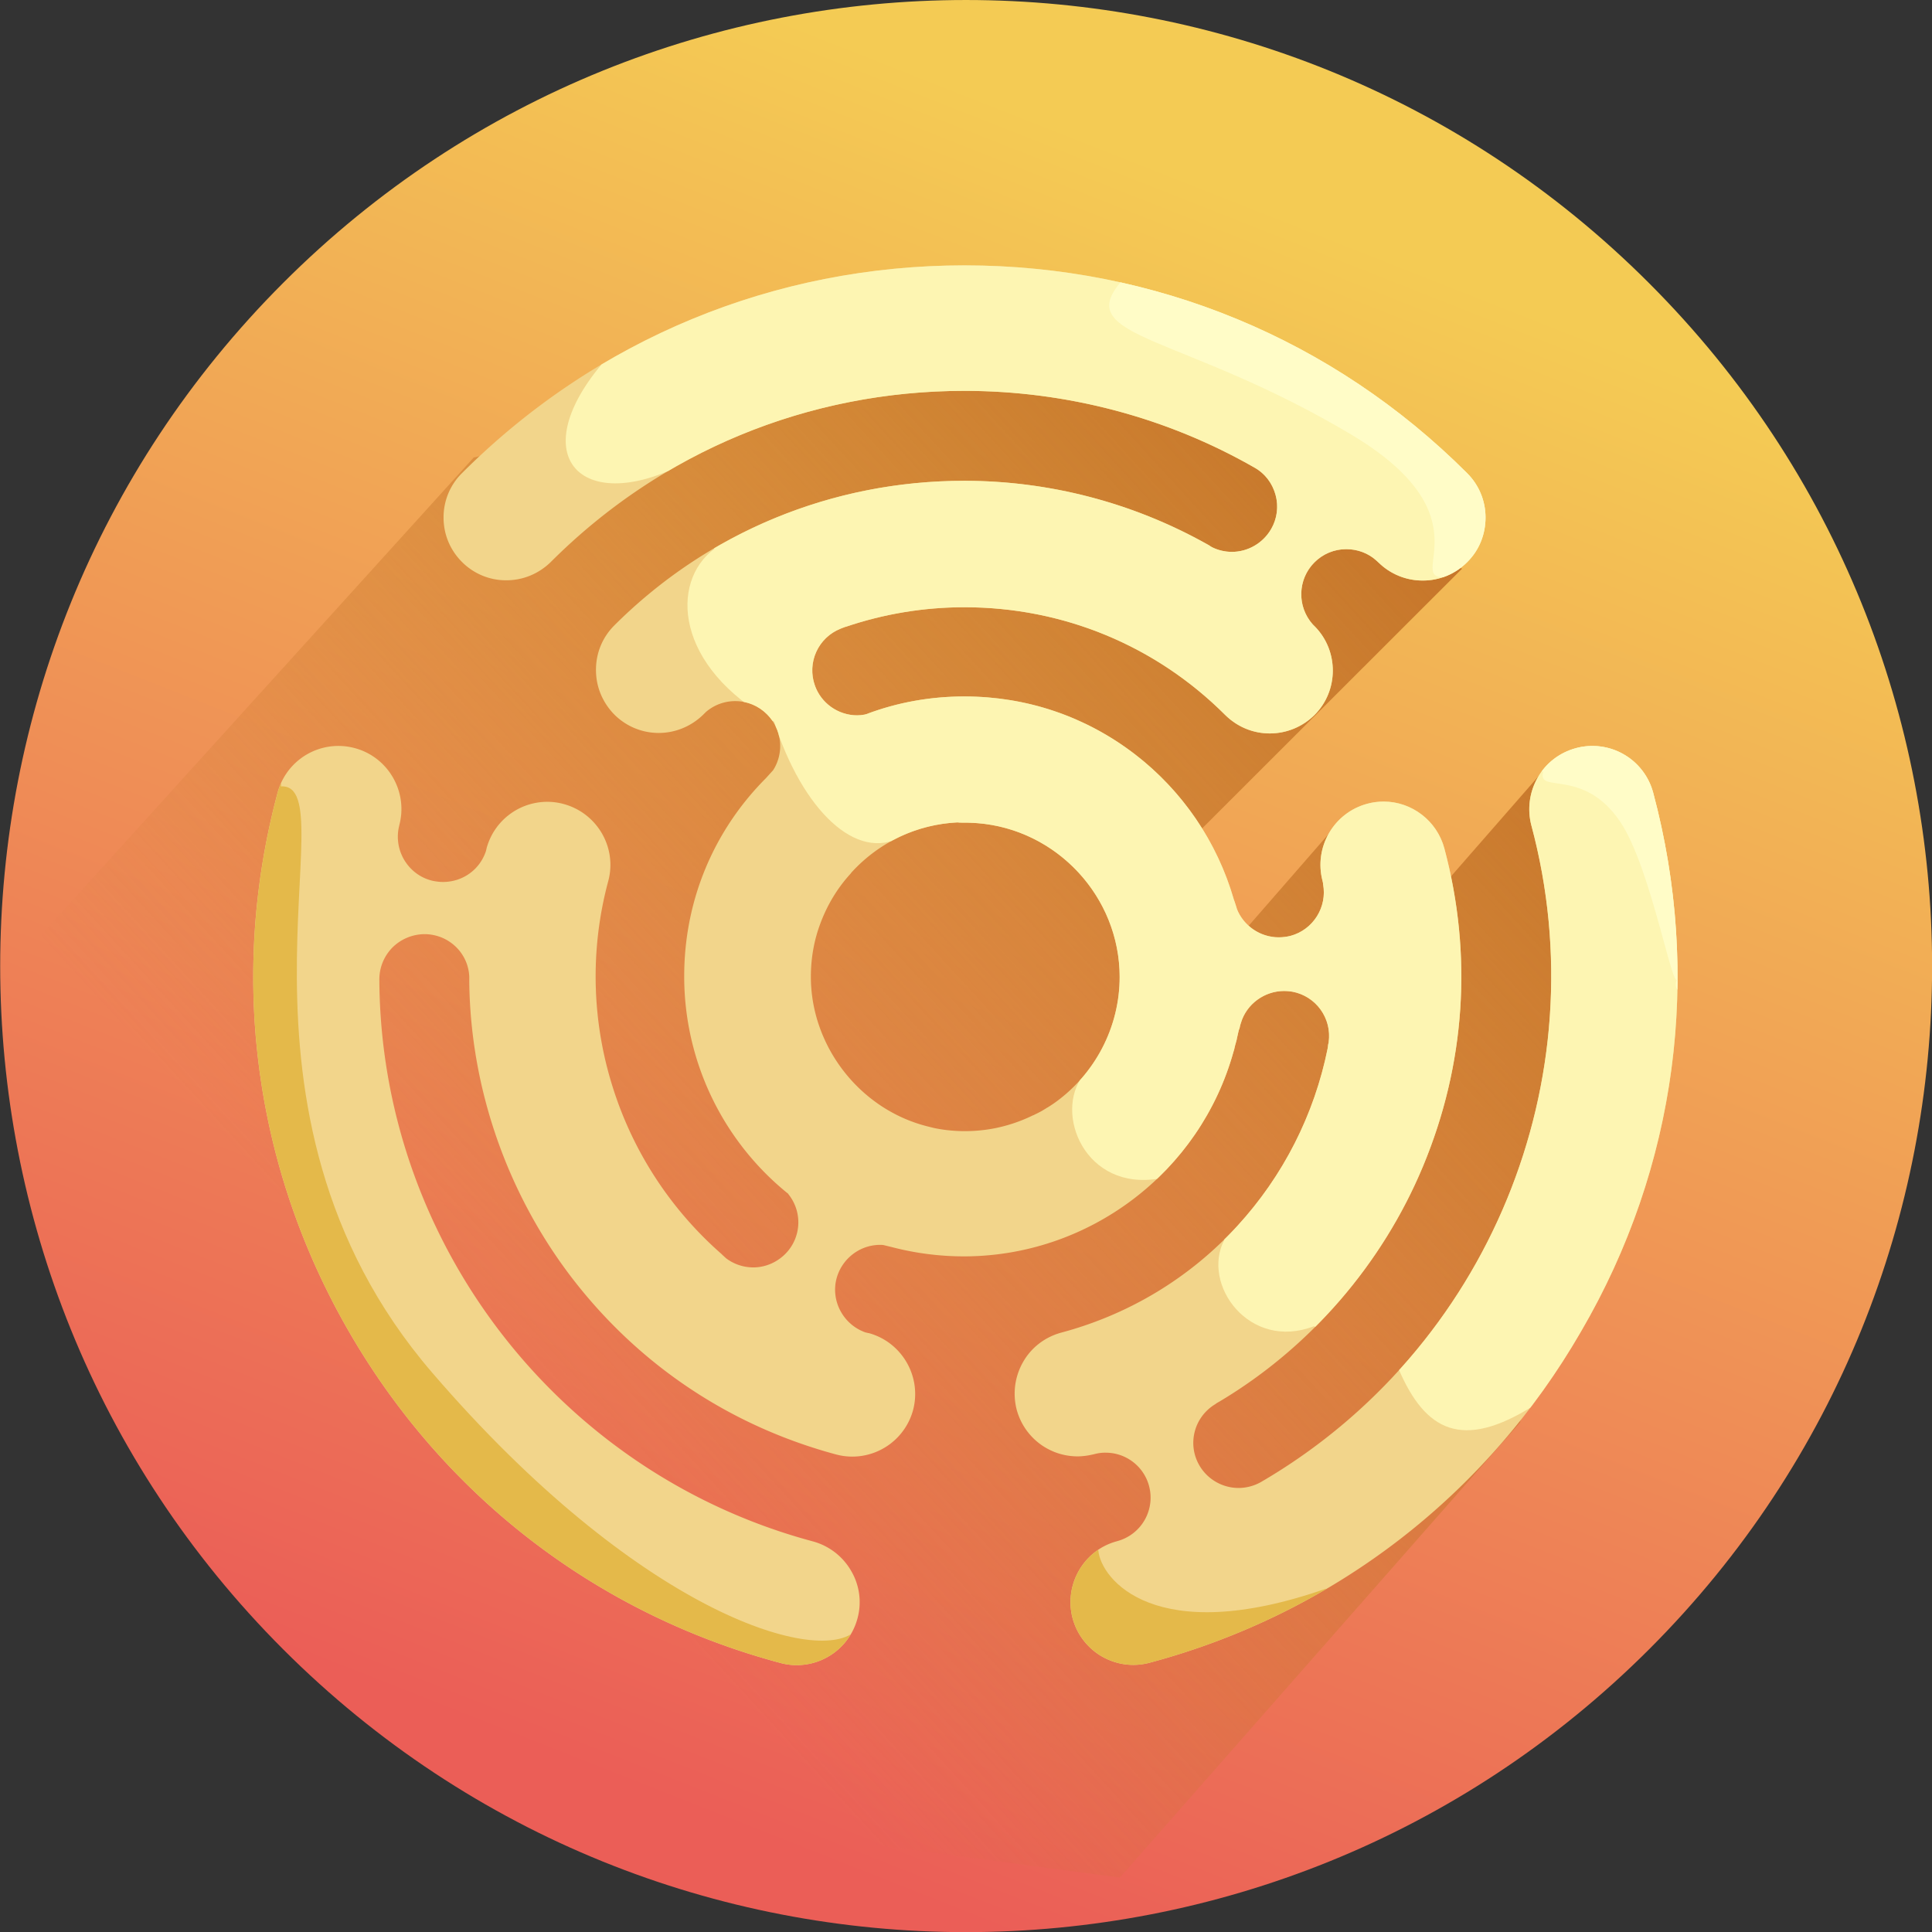 <svg xmlns="http://www.w3.org/2000/svg" width="250" height="250"><rect width="100%" height="100%" fill="#333333" stroke="none"/><linearGradient id="a" x1="82.869" x2="170.447" y1="231.774" y2="9.824" gradientUnits="userSpaceOnUse"><stop offset="0" stop-color="#eb5e57"/><stop offset=".924" stop-color="#f4cb54"/></linearGradient><linearGradient id="b" x1="187.982" x2="582.442" y1="603.18" y2="241.591" gradientTransform="matrix(.312 .005 .005 .312 3.027 -3.027)" gradientUnits="userSpaceOnUse"><stop offset="0" stop-color="#c7772b" stop-opacity="0"/><stop offset="1" stop-color="#c7772b"/></linearGradient><clipPath id="c"><path d="M73 34h145v152H73zm0 0"/></clipPath><clipPath id="d"><path d="M213.914 102.55a8.14 8.14 0 0 0-9.988-5.741c-2.094.57-3.867 1.902-4.946 3.804a8.255 8.255 0 0 0-.824 6.184c8.813 32.851-5.55 67.797-34.945 84.953a5.944 5.944 0 0 1-2.95.793 5.882 5.882 0 0 1-5.042-2.887c-1.586-2.695-.762-6.12 1.84-7.832l.093-.062a.636.636 0 0 0 .192-.13l.094-.062c.035-.03.066-.03.097-.062l.285-.16c11.7-6.977 21.055-17.79 26.32-30.442 5.485-13.16 6.434-27.363 2.758-41.129-.953-3.55-4.187-6.054-7.863-6.054-.7 0-1.43.093-2.125.285-4.344 1.172-6.914 5.644-5.773 9.988l.062.285v.098c.574 2.98-1.265 5.93-4.215 6.723a6.353 6.353 0 0 1-1.523.187c-2.379 0-4.566-1.488-5.422-3.71v-.032a19.116 19.116 0 0 1-.191-.602c-.032-.093-.063-.191-.094-.285l-.094-.254a36.492 36.492 0 0 0-12.844-18.836c-6.375-4.882-13.984-7.449-22.039-7.449-4.343 0-8.625.758-12.652 2.281l-.125.032-.098.03a5.215 5.215 0 0 1-.98.099c-2.473 0-4.695-1.586-5.488-3.903a5.802 5.802 0 0 1 3.3-7.293c.032-.031.094-.031.157-.062l.062-.032c.098-.03.192-.066.285-.097l.067-.031c.03 0 .03-.032.062-.032h.063a47.728 47.728 0 0 1 15.379-2.535c12.75 0 24.734 4.945 33.742 13.95 1.55 1.523 3.582 2.378 5.77 2.378a8.227 8.227 0 0 0 5.769-2.379c3.14-3.136 3.172-8.273.066-11.445l-.285-.285c-2.062-2.317-1.969-5.836.219-8.024a5.785 5.785 0 0 1 4.125-1.71c1.426 0 2.82.507 3.867 1.457l.316.285a8.107 8.107 0 0 0 5.707 2.316 8.055 8.055 0 0 0 5.743-2.379c1.55-1.523 2.379-3.582 2.379-5.77a8.07 8.07 0 0 0-2.38-5.742C172.5 43.887 149.419 34.34 124.81 34.34c-24.606 0-47.692 9.547-65.036 26.89a8.04 8.04 0 0 0-2.378 5.743c0 2.187.855 4.215 2.378 5.738a8.03 8.03 0 0 0 5.739 2.379c2.187 0 4.218-.856 5.773-2.38 14.27-14.269 33.262-22.132 53.524-22.132 13.191 0 26.16 3.422 37.515 9.926 1.363.758 2.313 2.027 2.727 3.52a5.761 5.761 0 0 1-.57 4.437c-1.047 1.809-2.985 2.95-5.075 2.95-.922 0-1.84-.224-2.633-.634l-.093-.066a.62.62 0 0 1-.192-.125l-.285-.16a64.317 64.317 0 0 0-31.426-8.211c-17.12 0-33.199 6.66-45.28 18.707-1.556 1.555-2.38 3.586-2.38 5.773s.856 4.215 2.38 5.77c1.523 1.523 3.581 2.379 5.737 2.379s4.22-.856 5.774-2.38c.062-.062.125-.124.191-.187l.125-.129a5.79 5.79 0 0 1 3.805-1.425c1.555 0 3.012.601 4.121 1.71a5.803 5.803 0 0 1 .793 7.231l-.95 1.047c-6.816 6.848-10.558 15.918-10.558 25.59a36.119 36.119 0 0 0 13.317 28.062l.093.063.067.097a5.798 5.798 0 0 1-.13 7.45c-1.109 1.27-2.726 2.03-4.405 2.03-1.301 0-2.57-.444-3.551-1.206l-.13-.125c-.093-.063-.155-.16-.253-.223l-.156-.16a47.691 47.691 0 0 1-14.114-21.656 47.464 47.464 0 0 1-.57-26.606c1.176-4.343-1.426-8.812-5.77-9.988a7.94 7.94 0 0 0-2.124-.285 8.14 8.14 0 0 0-7.832 5.96l-.098.415c-.793 2.41-3.012 3.996-5.547 3.996a6.359 6.359 0 0 1-1.523-.191c-2.98-.793-4.82-3.805-4.215-6.817l.093-.414c1.11-4.312-1.492-8.75-5.773-9.894a8.072 8.072 0 0 0-2.121-.286 8.148 8.148 0 0 0-7.867 6.028c-6.34 23.687-3.074 48.453 9.23 69.761 12.301 21.31 32.121 36.528 55.809 42.872a8.079 8.079 0 0 0 2.125.285 8.147 8.147 0 0 0 7.863-6.028 7.976 7.976 0 0 0-.824-6.183 8.195 8.195 0 0 0-4.95-3.805c-32.85-8.812-55.933-38.715-56.093-72.71 0-1.552.602-3.013 1.68-4.122a5.956 5.956 0 0 1 4.125-1.742h.03c3.106 0 5.677 2.41 5.802 5.516V127.063c.16 13.695 4.851 27.238 13.191 38.175 8.66 11.32 20.484 19.25 34.246 22.961.7.188 1.399.285 2.125.285a8.153 8.153 0 0 0 7.867-6.027c1.141-4.312-1.43-8.781-5.742-9.957h-.031c-.063 0-.125-.031-.156-.031l-.254-.063c-2.856-1.015-4.504-4.09-3.711-7.008.695-2.535 3.012-4.312 5.613-4.312.156 0 .317 0 .473.031l1.047.254a37.05 37.05 0 0 0 9.324 1.203c16.234 0 30.601-10.906 34.914-26.539l.062-.191c.032-.125.063-.285.094-.41l.031-.13c0-.03.032-.093.032-.124l.066-.223c.031-.16.094-.316.125-.477v-.03c.063-.286.129-.571.191-.856l.063-.254c0-.031 0-.063.031-.094l.031-.066c0-.032 0-.063.032-.094l.031-.125c.035-.223.098-.414.16-.606.73-2.44 3.043-4.12 5.582-4.12.348 0 .727.03 1.078.093a5.818 5.818 0 0 1 4.692 6.5v.035c0 .032 0 .094-.032.157l-.03.097c0 .094-.032.156-.032.25v.067c0 .03-.031.093-.031.125v.062a47.99 47.99 0 0 1-11.703 23.024c-6.118 6.69-13.985 11.445-22.766 13.792-2.094.57-3.871 1.903-4.95 3.805a8.253 8.253 0 0 0-.823 6.184 8.153 8.153 0 0 0 7.867 6.027c.664 0 1.363-.098 2.027-.254l.414-.097a5.072 5.072 0 0 1 1.203-.125 5.804 5.804 0 0 1 5.613 4.312 5.827 5.827 0 0 1-3.804 7.04l-.414.124c-4.281 1.176-6.817 5.645-5.676 9.957a8.147 8.147 0 0 0 7.863 6.028c.7 0 1.43-.098 2.125-.286 23.688-6.343 43.508-21.562 55.809-42.875 12.398-21.242 15.668-46.039 9.324-69.726zm-89.516 3.9h.063c.445 0 .887 0 1.426.03l.539.032c10.34.793 18.457 9.547 18.457 19.914 0 6.5-3.203 12.62-8.531 16.363l-.477.316-.156.098c-.13.094-.285.156-.414.254l-.477.285c-.156.094-.285.156-.473.254-.253.125-.445.219-.636.316h-.031a20.184 20.184 0 0 1-4.946 1.68c-2.57.508-5.328.508-7.894-.031l-.891-.223c-8.719-2.218-15.031-10.37-15.031-19.343 0-2.313.383-4.598 1.176-6.754.886-2.442 2.218-4.692 3.996-6.625l.062-.098c3.582-3.93 8.465-6.246 13.762-6.5.16.031.316.031.476.031zm0 0"/></clipPath><clipPath id="e"><path d="M32 43h173v173H32zm0 0"/></clipPath><clipPath id="f"><path d="M213.914 102.55a8.14 8.14 0 0 0-9.988-5.741c-2.094.57-3.867 1.902-4.946 3.804a8.255 8.255 0 0 0-.824 6.184c8.813 32.851-5.55 67.797-34.945 84.953a5.944 5.944 0 0 1-2.95.793 5.882 5.882 0 0 1-5.042-2.887c-1.586-2.695-.762-6.12 1.84-7.832l.093-.062a.636.636 0 0 0 .192-.13l.094-.062c.035-.03.066-.03.097-.062l.285-.16c11.7-6.977 21.055-17.79 26.32-30.442 5.485-13.16 6.434-27.363 2.758-41.129-.953-3.55-4.187-6.054-7.863-6.054-.7 0-1.43.093-2.125.285-4.344 1.172-6.914 5.644-5.773 9.988l.062.285v.098c.574 2.98-1.265 5.93-4.215 6.723a6.353 6.353 0 0 1-1.523.187c-2.379 0-4.566-1.488-5.422-3.71v-.032a19.116 19.116 0 0 1-.191-.602c-.032-.093-.063-.191-.094-.285l-.094-.254a36.492 36.492 0 0 0-12.844-18.836c-6.375-4.882-13.984-7.449-22.039-7.449-4.343 0-8.625.758-12.652 2.281l-.125.032-.098.03a5.215 5.215 0 0 1-.98.099c-2.473 0-4.695-1.586-5.488-3.903a5.802 5.802 0 0 1 3.3-7.293c.032-.031.094-.031.157-.062l.062-.032c.098-.03.192-.066.285-.097l.067-.031c.03 0 .03-.032.062-.032h.063a47.728 47.728 0 0 1 15.379-2.535c12.75 0 24.734 4.945 33.742 13.95 1.55 1.523 3.582 2.378 5.77 2.378a8.227 8.227 0 0 0 5.769-2.379c3.14-3.136 3.172-8.273.066-11.445l-.285-.285c-2.062-2.317-1.969-5.836.219-8.024a5.785 5.785 0 0 1 4.125-1.71c1.426 0 2.82.507 3.867 1.457l.316.285a8.107 8.107 0 0 0 5.707 2.316 8.055 8.055 0 0 0 5.743-2.379c1.55-1.523 2.379-3.582 2.379-5.77a8.07 8.07 0 0 0-2.38-5.742C172.5 43.887 149.419 34.34 124.81 34.34c-24.606 0-47.692 9.547-65.036 26.89a8.04 8.04 0 0 0-2.378 5.743c0 2.187.855 4.215 2.378 5.738a8.03 8.03 0 0 0 5.739 2.379c2.187 0 4.218-.856 5.773-2.38 14.27-14.269 33.262-22.132 53.524-22.132 13.191 0 26.16 3.422 37.515 9.926 1.363.758 2.313 2.027 2.727 3.52a5.761 5.761 0 0 1-.57 4.437c-1.047 1.809-2.985 2.95-5.075 2.95-.922 0-1.84-.224-2.633-.634l-.093-.066a.62.62 0 0 1-.192-.125l-.285-.16a64.317 64.317 0 0 0-31.426-8.211c-17.12 0-33.199 6.66-45.28 18.707-1.556 1.555-2.38 3.586-2.38 5.773s.856 4.215 2.38 5.77c1.523 1.523 3.581 2.379 5.737 2.379s4.22-.856 5.774-2.38c.062-.062.125-.124.191-.187l.125-.129a5.79 5.79 0 0 1 3.805-1.425c1.555 0 3.012.601 4.121 1.71a5.803 5.803 0 0 1 .793 7.231l-.95 1.047c-6.816 6.848-10.558 15.918-10.558 25.59a36.119 36.119 0 0 0 13.317 28.062l.093.063.067.097a5.798 5.798 0 0 1-.13 7.45c-1.109 1.27-2.726 2.03-4.405 2.03-1.301 0-2.57-.444-3.551-1.206l-.13-.125c-.093-.063-.155-.16-.253-.223l-.156-.16a47.691 47.691 0 0 1-14.114-21.656 47.464 47.464 0 0 1-.57-26.606c1.176-4.343-1.426-8.812-5.77-9.988a7.94 7.94 0 0 0-2.124-.285 8.14 8.14 0 0 0-7.832 5.96l-.098.415c-.793 2.41-3.012 3.996-5.547 3.996a6.359 6.359 0 0 1-1.523-.191c-2.98-.793-4.82-3.805-4.215-6.817l.093-.414c1.11-4.312-1.492-8.75-5.773-9.894a8.072 8.072 0 0 0-2.121-.286 8.148 8.148 0 0 0-7.867 6.028c-6.34 23.687-3.074 48.453 9.23 69.761 12.301 21.31 32.121 36.528 55.809 42.872a8.079 8.079 0 0 0 2.125.285 8.147 8.147 0 0 0 7.863-6.028 7.976 7.976 0 0 0-.824-6.183 8.195 8.195 0 0 0-4.95-3.805c-32.85-8.812-55.933-38.715-56.093-72.71 0-1.552.602-3.013 1.68-4.122a5.956 5.956 0 0 1 4.125-1.742h.03c3.106 0 5.677 2.41 5.802 5.516V127.063c.16 13.695 4.851 27.238 13.191 38.175 8.66 11.32 20.484 19.25 34.246 22.961.7.188 1.399.285 2.125.285a8.153 8.153 0 0 0 7.867-6.027c1.141-4.312-1.43-8.781-5.742-9.957h-.031c-.063 0-.125-.031-.156-.031l-.254-.063c-2.856-1.015-4.504-4.09-3.711-7.008.695-2.535 3.012-4.312 5.613-4.312.156 0 .317 0 .473.031l1.047.254a37.05 37.05 0 0 0 9.324 1.203c16.234 0 30.601-10.906 34.914-26.539l.062-.191c.032-.125.063-.285.094-.41l.031-.13c0-.03.032-.093.032-.124l.066-.223c.031-.16.094-.316.125-.477v-.03c.063-.286.129-.571.191-.856l.063-.254c0-.031 0-.063.031-.094l.031-.066c0-.032 0-.063.032-.094l.031-.125c.035-.223.098-.414.16-.606.73-2.44 3.043-4.12 5.582-4.12.348 0 .727.03 1.078.093a5.818 5.818 0 0 1 4.692 6.5v.035c0 .032 0 .094-.032.157l-.03.097c0 .094-.032.156-.032.25v.067c0 .03-.031.093-.031.125v.062a47.99 47.99 0 0 1-11.703 23.024c-6.118 6.69-13.985 11.445-22.766 13.792-2.094.57-3.871 1.903-4.95 3.805a8.253 8.253 0 0 0-.823 6.184 8.153 8.153 0 0 0 7.867 6.027c.664 0 1.363-.098 2.027-.254l.414-.097a5.072 5.072 0 0 1 1.203-.125 5.804 5.804 0 0 1 5.613 4.312 5.827 5.827 0 0 1-3.804 7.04l-.414.124c-4.281 1.176-6.817 5.645-5.676 9.957a8.147 8.147 0 0 0 7.863 6.028c.7 0 1.43-.098 2.125-.286 23.688-6.343 43.508-21.562 55.809-42.875 12.398-21.242 15.668-46.039 9.324-69.726zm-89.516 3.9h.063c.445 0 .887 0 1.426.03l.539.032c10.34.793 18.457 9.547 18.457 19.914 0 6.5-3.203 12.62-8.531 16.363l-.477.316-.156.098c-.13.094-.285.156-.414.254l-.477.285c-.156.094-.285.156-.473.254-.253.125-.445.219-.636.316h-.031a20.184 20.184 0 0 1-4.946 1.68c-2.57.508-5.328.508-7.894-.031l-.891-.223c-8.719-2.218-15.031-10.37-15.031-19.343 0-2.313.383-4.598 1.176-6.754.886-2.442 2.218-4.692 3.996-6.625l.062-.098c3.582-3.93 8.465-6.246 13.762-6.5.16.031.316.031.476.031zm0 0"/></clipPath><clipPath id="g"><path d="M134 34h84v105h-84zm0 0"/></clipPath><clipPath id="h"><path d="M213.914 102.55a8.14 8.14 0 0 0-9.988-5.741c-2.094.57-3.867 1.902-4.946 3.804a8.255 8.255 0 0 0-.824 6.184c8.813 32.851-5.55 67.797-34.945 84.953a5.944 5.944 0 0 1-2.95.793 5.882 5.882 0 0 1-5.042-2.887c-1.586-2.695-.762-6.12 1.84-7.832l.093-.062a.636.636 0 0 0 .192-.13l.094-.062c.035-.03.066-.03.097-.062l.285-.16c11.7-6.977 21.055-17.79 26.32-30.442 5.485-13.16 6.434-27.363 2.758-41.129-.953-3.55-4.187-6.054-7.863-6.054-.7 0-1.43.093-2.125.285-4.344 1.172-6.914 5.644-5.773 9.988l.062.285v.098c.574 2.98-1.265 5.93-4.215 6.723a6.353 6.353 0 0 1-1.523.187c-2.379 0-4.566-1.488-5.422-3.71v-.032a19.116 19.116 0 0 1-.191-.602c-.032-.093-.063-.191-.094-.285l-.094-.254a36.492 36.492 0 0 0-12.844-18.836c-6.375-4.882-13.984-7.449-22.039-7.449-4.343 0-8.625.758-12.652 2.281l-.125.032-.098.03a5.215 5.215 0 0 1-.98.099c-2.473 0-4.695-1.586-5.488-3.903a5.802 5.802 0 0 1 3.3-7.293c.032-.031.094-.031.157-.062l.062-.032c.098-.03.192-.066.285-.097l.067-.031c.03 0 .03-.032.062-.032h.063a47.728 47.728 0 0 1 15.379-2.535c12.75 0 24.734 4.945 33.742 13.95 1.55 1.523 3.582 2.378 5.77 2.378a8.227 8.227 0 0 0 5.769-2.379c3.14-3.136 3.172-8.273.066-11.445l-.285-.285c-2.062-2.317-1.969-5.836.219-8.024a5.785 5.785 0 0 1 4.125-1.71c1.426 0 2.82.507 3.867 1.457l.316.285a8.107 8.107 0 0 0 5.707 2.316 8.055 8.055 0 0 0 5.743-2.379c1.55-1.523 2.379-3.582 2.379-5.77a8.07 8.07 0 0 0-2.38-5.742C172.5 43.887 149.419 34.34 124.81 34.34c-24.606 0-47.692 9.547-65.036 26.89a8.04 8.04 0 0 0-2.378 5.743c0 2.187.855 4.215 2.378 5.738a8.03 8.03 0 0 0 5.739 2.379c2.187 0 4.218-.856 5.773-2.38 14.27-14.269 33.262-22.132 53.524-22.132 13.191 0 26.16 3.422 37.515 9.926 1.363.758 2.313 2.027 2.727 3.52a5.761 5.761 0 0 1-.57 4.437c-1.047 1.809-2.985 2.95-5.075 2.95-.922 0-1.84-.224-2.633-.634l-.093-.066a.62.62 0 0 1-.192-.125l-.285-.16a64.317 64.317 0 0 0-31.426-8.211c-17.12 0-33.199 6.66-45.28 18.707-1.556 1.555-2.38 3.586-2.38 5.773s.856 4.215 2.38 5.77c1.523 1.523 3.581 2.379 5.737 2.379s4.22-.856 5.774-2.38c.062-.062.125-.124.191-.187l.125-.129a5.79 5.79 0 0 1 3.805-1.425c1.555 0 3.012.601 4.121 1.71a5.803 5.803 0 0 1 .793 7.231l-.95 1.047c-6.816 6.848-10.558 15.918-10.558 25.59a36.119 36.119 0 0 0 13.317 28.062l.093.063.067.097a5.798 5.798 0 0 1-.13 7.45c-1.109 1.27-2.726 2.03-4.405 2.03-1.301 0-2.57-.444-3.551-1.206l-.13-.125c-.093-.063-.155-.16-.253-.223l-.156-.16a47.691 47.691 0 0 1-14.114-21.656 47.464 47.464 0 0 1-.57-26.606c1.176-4.343-1.426-8.812-5.77-9.988a7.94 7.94 0 0 0-2.124-.285 8.14 8.14 0 0 0-7.832 5.96l-.098.415c-.793 2.41-3.012 3.996-5.547 3.996a6.359 6.359 0 0 1-1.523-.191c-2.98-.793-4.82-3.805-4.215-6.817l.093-.414c1.11-4.312-1.492-8.75-5.773-9.894a8.072 8.072 0 0 0-2.121-.286 8.148 8.148 0 0 0-7.867 6.028c-6.34 23.687-3.074 48.453 9.23 69.761 12.301 21.31 32.121 36.528 55.809 42.872a8.079 8.079 0 0 0 2.125.285 8.147 8.147 0 0 0 7.863-6.028 7.976 7.976 0 0 0-.824-6.183 8.195 8.195 0 0 0-4.95-3.805c-32.85-8.812-55.933-38.715-56.093-72.71 0-1.552.602-3.013 1.68-4.122a5.956 5.956 0 0 1 4.125-1.742h.03c3.106 0 5.677 2.41 5.802 5.516V127.063c.16 13.695 4.851 27.238 13.191 38.175 8.66 11.32 20.484 19.25 34.246 22.961.7.188 1.399.285 2.125.285a8.153 8.153 0 0 0 7.867-6.027c1.141-4.312-1.43-8.781-5.742-9.957h-.031c-.063 0-.125-.031-.156-.031l-.254-.063c-2.856-1.015-4.504-4.09-3.711-7.008.695-2.535 3.012-4.312 5.613-4.312.156 0 .317 0 .473.031l1.047.254a37.05 37.05 0 0 0 9.324 1.203c16.234 0 30.601-10.906 34.914-26.539l.062-.191c.032-.125.063-.285.094-.41l.031-.13c0-.03.032-.093.032-.124l.066-.223c.031-.16.094-.316.125-.477v-.03c.063-.286.129-.571.191-.856l.063-.254c0-.031 0-.063.031-.094l.031-.066c0-.032 0-.063.032-.094l.031-.125c.035-.223.098-.414.16-.606.73-2.44 3.043-4.12 5.582-4.12.348 0 .727.03 1.078.093a5.818 5.818 0 0 1 4.692 6.5v.035c0 .032 0 .094-.032.157l-.03.097c0 .094-.032.156-.032.25v.067c0 .03-.031.093-.031.125v.062a47.99 47.99 0 0 1-11.703 23.024c-6.118 6.69-13.985 11.445-22.766 13.792-2.094.57-3.871 1.903-4.95 3.805a8.253 8.253 0 0 0-.823 6.184 8.153 8.153 0 0 0 7.867 6.027c.664 0 1.363-.098 2.027-.254l.414-.097a5.072 5.072 0 0 1 1.203-.125 5.804 5.804 0 0 1 5.613 4.312 5.827 5.827 0 0 1-3.804 7.04l-.414.124c-4.281 1.176-6.817 5.645-5.676 9.957a8.147 8.147 0 0 0 7.863 6.028c.7 0 1.43-.098 2.125-.286 23.688-6.343 43.508-21.562 55.809-42.875 12.398-21.242 15.668-46.039 9.324-69.726zm-89.516 3.9h.063c.445 0 .887 0 1.426.03l.539.032c10.34.793 18.457 9.547 18.457 19.914 0 6.5-3.203 12.62-8.531 16.363l-.477.316-.156.098c-.13.094-.285.156-.414.254l-.477.285c-.156.094-.285.156-.473.254-.253.125-.445.219-.636.316h-.031a20.184 20.184 0 0 1-4.946 1.68c-2.57.508-5.328.508-7.894-.031l-.891-.223c-8.719-2.218-15.031-10.37-15.031-19.343 0-2.313.383-4.598 1.176-6.754.886-2.442 2.218-4.692 3.996-6.625l.062-.098c3.582-3.93 8.465-6.246 13.762-6.5.16.031.316.031.476.031zm0 0"/></clipPath><path fill="url(#a)" d="M213.375 36.625c-48.8-48.832-127.95-48.832-176.75 0s-48.8 127.95 0 176.781 127.95 48.801 176.781 0 48.801-127.98-.031-176.781"/><path fill="url(#b)" d="m5.422 120.879 55.875-61.676 78.226-18.266 49.657 32.66-39.352 39.321 6.883 12.46 17.406-19.976 5.613 17.188 20.833-23.844 8.183 31.36-12.05 53.968-51.782 58.887-77.184-10.305-54.793-59.965zm0 0"/><path fill="#f2d58b" d="M213.914 102.55a8.14 8.14 0 0 0-9.988-5.741c-2.094.57-3.867 1.902-4.946 3.804a8.255 8.255 0 0 0-.824 6.184c8.813 32.851-5.55 67.797-34.945 84.953a5.944 5.944 0 0 1-2.95.793 5.882 5.882 0 0 1-5.042-2.887c-1.586-2.695-.762-6.12 1.84-7.832l.093-.062a.636.636 0 0 0 .192-.13l.094-.062c.035-.03.066-.03.097-.062l.285-.16c11.7-6.977 21.055-17.79 26.32-30.442 5.485-13.16 6.434-27.363 2.758-41.129-.953-3.55-4.187-6.054-7.863-6.054-.7 0-1.43.093-2.125.285-4.344 1.172-6.914 5.644-5.773 9.988l.062.285v.098c.574 2.98-1.265 5.93-4.215 6.723a6.353 6.353 0 0 1-1.523.187c-2.379 0-4.566-1.488-5.422-3.71v-.032a19.116 19.116 0 0 1-.191-.602c-.032-.093-.063-.191-.094-.285l-.094-.254a36.492 36.492 0 0 0-12.844-18.836c-6.375-4.882-13.984-7.449-22.039-7.449-4.343 0-8.625.758-12.652 2.281l-.125.032-.098.03a5.215 5.215 0 0 1-.98.099c-2.473 0-4.695-1.586-5.488-3.903a5.802 5.802 0 0 1 3.3-7.293c.032-.031.094-.031.157-.062l.062-.032c.098-.03.192-.066.285-.097l.067-.031c.03 0 .03-.032.062-.032h.063a47.728 47.728 0 0 1 15.379-2.535c12.75 0 24.734 4.945 33.742 13.95 1.55 1.523 3.582 2.378 5.77 2.378a8.227 8.227 0 0 0 5.769-2.379c3.14-3.136 3.172-8.273.066-11.445l-.285-.285c-2.062-2.317-1.969-5.836.219-8.024a5.785 5.785 0 0 1 4.125-1.71c1.426 0 2.82.507 3.867 1.457l.316.285a8.107 8.107 0 0 0 5.707 2.316 8.055 8.055 0 0 0 5.743-2.379c1.55-1.523 2.379-3.582 2.379-5.77a8.07 8.07 0 0 0-2.38-5.742C172.5 43.887 149.419 34.34 124.81 34.34c-24.606 0-47.692 9.547-65.036 26.89a8.04 8.04 0 0 0-2.378 5.743c0 2.187.855 4.215 2.378 5.738a8.03 8.03 0 0 0 5.739 2.379c2.187 0 4.218-.856 5.773-2.38 14.27-14.269 33.262-22.132 53.524-22.132 13.191 0 26.16 3.422 37.515 9.926 1.363.758 2.313 2.027 2.727 3.52a5.761 5.761 0 0 1-.57 4.437c-1.047 1.809-2.985 2.95-5.075 2.95-.922 0-1.84-.224-2.633-.634l-.093-.066a.62.62 0 0 1-.192-.125l-.285-.16a64.317 64.317 0 0 0-31.426-8.211c-17.12 0-33.199 6.66-45.28 18.707-1.556 1.555-2.38 3.586-2.38 5.773s.856 4.215 2.38 5.77c1.523 1.523 3.581 2.379 5.737 2.379s4.22-.856 5.774-2.38c.062-.062.125-.124.191-.187l.125-.129a5.79 5.79 0 0 1 3.805-1.425c1.555 0 3.012.601 4.121 1.71a5.803 5.803 0 0 1 .793 7.231l-.95 1.047c-6.816 6.848-10.558 15.918-10.558 25.59a36.119 36.119 0 0 0 13.317 28.062l.093.063.067.097a5.798 5.798 0 0 1-.13 7.45c-1.109 1.27-2.726 2.03-4.405 2.03-1.301 0-2.57-.444-3.551-1.206l-.13-.125c-.093-.063-.155-.16-.253-.223l-.156-.16a47.691 47.691 0 0 1-14.114-21.656 47.464 47.464 0 0 1-.57-26.606c1.176-4.343-1.426-8.812-5.77-9.988a7.94 7.94 0 0 0-2.124-.285 8.14 8.14 0 0 0-7.832 5.96l-.098.415c-.793 2.41-3.012 3.996-5.547 3.996a6.359 6.359 0 0 1-1.523-.191c-2.98-.793-4.82-3.805-4.215-6.817l.093-.414c1.11-4.312-1.492-8.75-5.773-9.894a8.072 8.072 0 0 0-2.121-.286 8.148 8.148 0 0 0-7.867 6.028c-6.34 23.687-3.074 48.453 9.23 69.761 12.301 21.31 32.121 36.528 55.809 42.872a8.079 8.079 0 0 0 2.125.285 8.147 8.147 0 0 0 7.863-6.028 7.976 7.976 0 0 0-.824-6.183 8.195 8.195 0 0 0-4.95-3.805c-32.85-8.812-55.933-38.715-56.093-72.71 0-1.552.602-3.013 1.68-4.122a5.956 5.956 0 0 1 4.125-1.742h.03c3.106 0 5.677 2.41 5.802 5.516V127.063c.16 13.695 4.851 27.238 13.191 38.175 8.66 11.32 20.484 19.25 34.246 22.961.7.188 1.399.285 2.125.285a8.153 8.153 0 0 0 7.867-6.027c1.141-4.312-1.43-8.781-5.742-9.957h-.031c-.063 0-.125-.031-.156-.031l-.254-.063c-2.856-1.015-4.504-4.09-3.711-7.008.695-2.535 3.012-4.312 5.613-4.312.156 0 .317 0 .473.031l1.047.254a37.05 37.05 0 0 0 9.324 1.203c16.234 0 30.601-10.906 34.914-26.539l.062-.191c.032-.125.063-.285.094-.41l.031-.13c0-.03.032-.093.032-.124l.066-.223c.031-.16.094-.316.125-.477v-.03c.063-.286.129-.571.191-.856l.063-.254c0-.031 0-.063.031-.094l.031-.066c0-.032 0-.063.032-.094l.031-.125c.035-.223.098-.414.16-.606.73-2.44 3.043-4.12 5.582-4.12.348 0 .727.03 1.078.093a5.818 5.818 0 0 1 4.692 6.5v.035c0 .032 0 .094-.032.157l-.03.097c0 .094-.032.156-.032.25v.067c0 .03-.031.093-.031.125v.062a47.99 47.99 0 0 1-11.703 23.024c-6.118 6.69-13.985 11.445-22.766 13.792-2.094.57-3.871 1.903-4.95 3.805a8.253 8.253 0 0 0-.823 6.184 8.153 8.153 0 0 0 7.867 6.027c.664 0 1.363-.098 2.027-.254l.414-.097a5.072 5.072 0 0 1 1.203-.125 5.804 5.804 0 0 1 5.613 4.312 5.827 5.827 0 0 1-3.804 7.04l-.414.124c-4.281 1.176-6.817 5.645-5.676 9.957a8.147 8.147 0 0 0 7.863 6.028c.7 0 1.43-.098 2.125-.286 23.688-6.343 43.508-21.562 55.809-42.875 12.398-21.242 15.668-46.039 9.324-69.726zm-89.516 3.9h.063c.445 0 .887 0 1.426.03l.539.032c10.34.793 18.457 9.547 18.457 19.914 0 6.5-3.203 12.62-8.531 16.363l-.477.316-.156.098c-.13.094-.285.156-.414.254l-.477.285c-.156.094-.285.156-.473.254-.253.125-.445.219-.636.316h-.031a20.184 20.184 0 0 1-4.946 1.68c-2.57.508-5.328.508-7.894-.031l-.891-.223c-8.719-2.218-15.031-10.37-15.031-19.343 0-2.313.383-4.598 1.176-6.754.886-2.442 2.218-4.692 3.996-6.625l.062-.098c3.582-3.93 8.465-6.246 13.762-6.5.16.031.316.031.476.031zm0 0"/><g clip-path="url(#c)"><g clip-path="url(#d)"><path fill="#fdf5b2" d="M314.371 170.852s-.316-3.137-115.965 11.066c-9.226 5.805-13.98 3.234-17.406-4.723-4.473-2.125-6.691-3.363-10.973-5.582-8.37 3.235-14.617-5.422-11.605-11.16-4.473-3.933-4.758-4.441-8.371-7.96-9.672 1.71-13.7-8.466-9.895-13.317-8.21-10.88-16.172-20.93-23.433-30.95-5.864 3.422-12.907-3.425-16.551-14.84-12.906-7.105-13.477-18.109-7.738-22.355-1.743-4.918-3.36-6.281-4.504-10.75-12.684 6.246-20.04-1.176-10.114-13.097 26.32-31.551-4.058-116.946-4.058-116.946zm0 0"/></g></g><g clip-path="url(#e)"><g clip-path="url(#f)"><path fill="#e4b94a" d="M204.527 283.898s-.316-3.14-115.96 11.067c-9.227 5.8-13.985 3.234-17.41-4.727-4.47-2.125-6.692-3.36-10.973-5.578-8.371 3.235-14.618-5.422-11.606-11.164-4.469-3.93-4.754-4.437-8.371-7.957-9.672 1.711-13.7-8.469-9.89-13.32-8.215-10.875-16.176-20.926-23.434-30.95-5.836 3.426-12.875-3.453-16.524-14.84-12.906-7.1-13.476-18.105-7.738-22.355-1.742-4.914-3.36-6.277-4.5-10.75-12.683 6.25-20.043-1.172-10.117-13.094 26.289-31.52-4.09-116.914-4.09-116.914s72.871 42.11 72.457 58.442c8.816-.446-9.894 41.664 19.566 75.879 26.637 30.949 49.594 37.77 54.602 33.52 6.215 6.152 25.336-16.27 31.586-10.528.316 3.676 7.293 12.683 29.457 4.945 18.106 26.543 32.375 82.508 32.945 78.324zm0 0"/></g></g><g clip-path="url(#g)"><g clip-path="url(#h)"><path fill="#fffcc7" d="M375.191 124.207s-.316-3.14-115.964 11.066c-9.227 5.805-13.985 3.235-17.407-4.722-4.472-2.125-27.715 1.648-24.703-4.094-.508 2.98-3.394-14.203-7.515-20.2-4.79-7.007-10.813-3.452-9.895-6.433-9.672 1.711-16.488-20.297-12.684-25.148-5.359.347 5.707-7.801-12.238-18.485-21.723-12.906-35.863-12.367-29.87-19.566 26.284-31.52-10.306-153.031-10.306-153.031s72.868 42.14 72.426 58.472c8.813-.445-9.894 41.668 19.563 75.883 26.636 30.95 49.593 37.766 54.605 33.516 6.215 6.152 25.336-16.266 31.582-10.528.317 3.68 7.293 12.684 29.457 4.946 18.11 26.543 32.38 82.512 32.95 78.324zm0 0"/></g></g></svg>